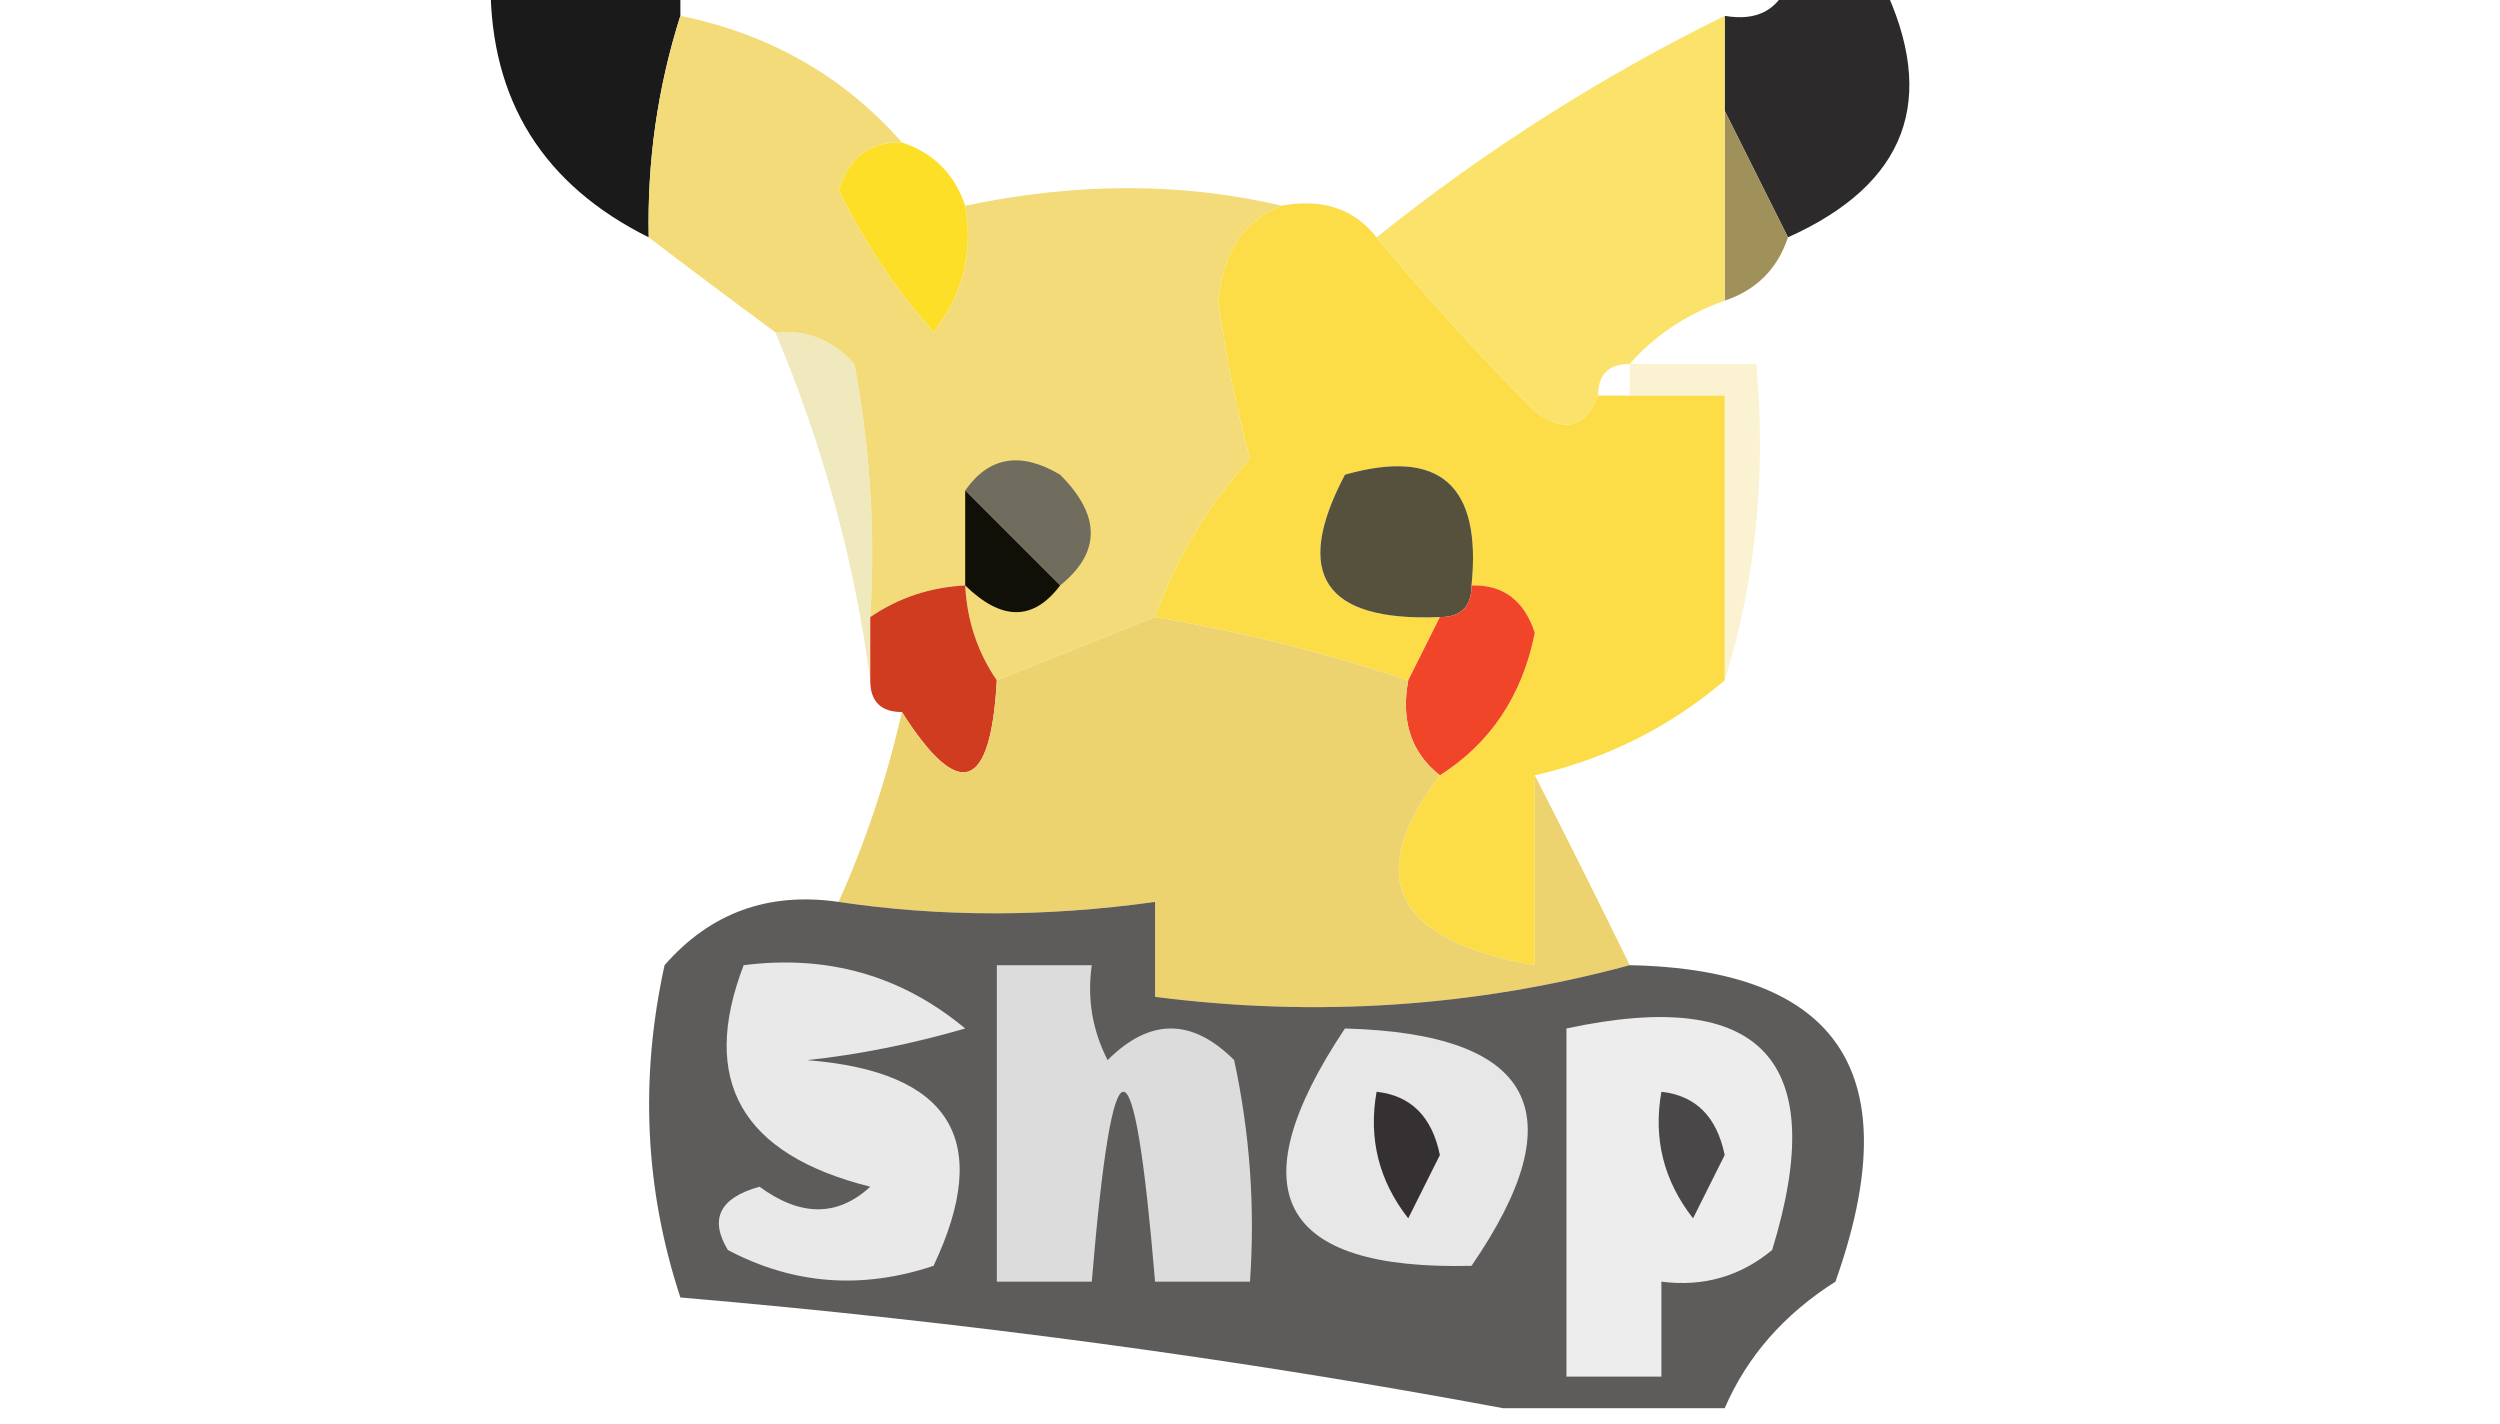 <?xml version="1.0" encoding="UTF-8"?>
<!DOCTYPE svg PUBLIC "-//W3C//DTD SVG 1.1//EN" "http://www.w3.org/Graphics/SVG/1.1/DTD/svg11.dtd">
<svg xmlns="http://www.w3.org/2000/svg" version="1.1" width="79px" height="45px" style="shape-rendering:geometricPrecision; text-rendering:geometricPrecision; image-rendering:optimizeQuality; fill-rule:evenodd; clip-rule:evenodd" xmlns:xlink="http://www.w3.org/1999/xlink">
<g><path style="opacity:1" fill="#2c2a2a" d="M 56.5,-0.5 C 57.5,-0.5 58.5,-0.5 59.5,-0.5C 61.251,3.149 60.251,5.815 56.5,7.5C 55.833,6.167 55.167,4.833 54.5,3.5C 54.5,2.5 54.5,1.5 54.5,0.5C 55.492,0.672 56.158,0.338 56.5,-0.5 Z"/></g>
<g><path style="opacity:1" fill="#1b1a1a" d="M 15.5,-0.5 C 17.5,-0.5 19.5,-0.5 21.5,-0.5C 21.5,-0.167 21.5,0.167 21.5,0.5C 20.781,2.764 20.448,5.097 20.5,7.5C 17.167,5.841 15.5,3.175 15.5,-0.5 Z"/></g>
<g><path style="opacity:1" fill="#a0905a" d="M 54.5,3.5 C 55.167,4.833 55.833,6.167 56.5,7.5C 56.167,8.5 55.5,9.167 54.5,9.5C 54.5,7.5 54.5,5.5 54.5,3.5 Z"/></g>
<g><path style="opacity:1" fill="#fedf28" d="M 28.5,4.5 C 29.5,4.833 30.167,5.5 30.5,6.5C 30.762,7.978 30.429,9.311 29.5,10.5C 28.289,9.126 27.289,7.626 26.5,6C 26.836,4.97 27.503,4.47 28.5,4.5 Z"/></g>
<g><path style="opacity:0.878" fill="#eee6b4" d="M 24.5,10.5 C 25.496,10.414 26.329,10.748 27,11.5C 27.497,14.146 27.664,16.813 27.5,19.5C 27.5,20.167 27.5,20.833 27.5,21.5C 27.002,17.73 26.002,14.063 24.5,10.5 Z"/></g>
<g><path style="opacity:1" fill="#fbe36b" d="M 54.5,0.5 C 54.5,1.5 54.5,2.5 54.5,3.5C 54.5,5.5 54.5,7.5 54.5,9.5C 53.291,9.932 52.291,10.599 51.5,11.5C 50.833,11.5 50.5,11.833 50.5,12.5C 50.103,13.525 49.437,13.692 48.5,13C 46.7,11.188 45.033,9.355 43.5,7.5C 46.899,4.772 50.566,2.439 54.5,0.5 Z"/></g>
<g><path style="opacity:1" fill="#f3db79" d="M 21.5,0.5 C 24.331,1.079 26.664,2.412 28.5,4.5C 27.503,4.47 26.836,4.97 26.5,6C 27.289,7.626 28.289,9.126 29.5,10.5C 30.429,9.311 30.762,7.978 30.5,6.5C 34.015,5.761 37.349,5.761 40.5,6.5C 39.306,6.97 38.64,7.97 38.5,9.5C 38.726,11.189 39.059,12.855 39.5,14.5C 38.16,15.99 37.16,17.656 36.5,19.5C 34.833,20.167 33.167,20.833 31.5,21.5C 30.89,20.609 30.557,19.609 30.5,18.5C 29.391,18.557 28.391,18.89 27.5,19.5C 27.664,16.813 27.497,14.146 27,11.5C 26.329,10.748 25.496,10.414 24.5,10.5C 23.128,9.488 21.795,8.488 20.5,7.5C 20.448,5.097 20.781,2.764 21.5,0.5 Z"/></g>
<g><path style="opacity:0.62" fill="#f7eab3" d="M 51.5,12.5 C 51.5,12.167 51.5,11.833 51.5,11.5C 52.833,11.5 54.167,11.5 55.5,11.5C 55.813,15.042 55.479,18.375 54.5,21.5C 54.5,18.5 54.5,15.5 54.5,12.5C 53.5,12.5 52.5,12.5 51.5,12.5 Z"/></g>
<g><path style="opacity:1" fill="#706d5f" d="M 30.5,15.5 C 31.251,14.427 32.251,14.26 33.5,15C 34.791,16.292 34.791,17.458 33.5,18.5C 32.5,17.5 31.5,16.5 30.5,15.5 Z"/></g>
<g><path style="opacity:1" fill="#fcdd48" d="M 40.5,6.5 C 41.791,6.263 42.791,6.596 43.5,7.5C 45.033,9.355 46.7,11.188 48.5,13C 49.437,13.692 50.103,13.525 50.5,12.5C 50.833,12.5 51.167,12.5 51.5,12.5C 52.5,12.5 53.5,12.5 54.5,12.5C 54.5,15.5 54.5,18.5 54.5,21.5C 52.751,22.985 50.751,23.985 48.5,24.5C 48.5,26.5 48.5,28.5 48.5,30.5C 44.058,29.725 43.058,27.725 45.5,24.5C 47.102,23.481 48.102,21.981 48.5,20C 48.164,18.97 47.497,18.47 46.5,18.5C 46.824,15.32 45.49,14.153 42.5,15C 40.839,18.15 41.839,19.65 45.5,19.5C 45.167,20.167 44.833,20.833 44.5,21.5C 41.888,20.63 39.221,19.963 36.5,19.5C 37.16,17.656 38.16,15.99 39.5,14.5C 39.059,12.855 38.726,11.189 38.5,9.5C 38.64,7.97 39.306,6.97 40.5,6.5 Z"/></g>
<g><path style="opacity:1" fill="#56513d" d="M 46.5,18.5 C 46.5,19.167 46.167,19.5 45.5,19.5C 41.839,19.65 40.839,18.15 42.5,15C 45.49,14.153 46.824,15.32 46.5,18.5 Z"/></g>
<g><path style="opacity:1" fill="#111008" d="M 30.5,15.5 C 31.5,16.5 32.5,17.5 33.5,18.5C 32.652,19.625 31.652,19.625 30.5,18.5C 30.5,17.5 30.5,16.5 30.5,15.5 Z"/></g>
<g><path style="opacity:1" fill="#f04529" d="M 46.5,18.5 C 47.497,18.47 48.164,18.97 48.5,20C 48.102,21.981 47.102,23.481 45.5,24.5C 44.596,23.791 44.263,22.791 44.5,21.5C 44.833,20.833 45.167,20.167 45.5,19.5C 46.167,19.5 46.5,19.167 46.5,18.5 Z"/></g>
<g><path style="opacity:1" fill="#cf3c1f" d="M 30.5,18.5 C 30.557,19.609 30.89,20.609 31.5,21.5C 31.306,25.005 30.306,25.338 28.5,22.5C 27.833,22.5 27.5,22.167 27.5,21.5C 27.5,20.833 27.5,20.167 27.5,19.5C 28.391,18.89 29.391,18.557 30.5,18.5 Z"/></g>
<g><path style="opacity:1" fill="#ecd370" d="M 36.5,19.5 C 39.221,19.963 41.888,20.63 44.5,21.5C 44.263,22.791 44.596,23.791 45.5,24.5C 43.058,27.725 44.058,29.725 48.5,30.5C 48.5,28.5 48.5,26.5 48.5,24.5C 49.486,26.426 50.486,28.426 51.5,30.5C 46.602,31.822 41.602,32.155 36.5,31.5C 36.5,30.5 36.5,29.5 36.5,28.5C 33.054,28.982 29.721,28.982 26.5,28.5C 27.363,26.579 28.029,24.579 28.5,22.5C 30.306,25.338 31.306,25.005 31.5,21.5C 33.167,20.833 34.833,20.167 36.5,19.5 Z"/></g>
<g><path style="opacity:0.758" fill="#2c2828" d="M 26.5,28.5 C 29.721,28.982 33.054,28.982 36.5,28.5C 36.5,29.5 36.5,30.5 36.5,31.5C 41.602,32.155 46.602,31.822 51.5,30.5C 58.154,30.634 60.321,33.967 58,40.5C 56.373,41.532 55.207,42.866 54.5,44.5C 52.167,44.5 49.833,44.5 47.5,44.5C 39.128,42.935 30.461,41.768 21.5,41C 20.378,37.592 20.211,34.092 21,30.5C 22.444,28.845 24.278,28.178 26.5,28.5 Z"/></g>
<g><path style="opacity:1" fill="#e9e9e9" d="M 23.5,30.5 C 26.157,30.162 28.49,30.829 30.5,32.5C 28.784,32.997 27.117,33.331 25.5,33.5C 30.048,33.858 31.381,36.024 29.5,40C 27.23,40.758 25.064,40.591 23,39.5C 22.409,38.517 22.742,37.85 24,37.5C 25.3,38.452 26.467,38.452 27.5,37.5C 23.432,36.483 22.099,34.15 23.5,30.5 Z"/></g>
<g><path style="opacity:1" fill="#dddcdd" d="M 31.5,30.5 C 32.5,30.5 33.5,30.5 34.5,30.5C 34.35,31.552 34.517,32.552 35,33.5C 36.333,32.167 37.667,32.167 39,33.5C 39.497,35.81 39.663,38.143 39.5,40.5C 38.5,40.5 37.5,40.5 36.5,40.5C 35.833,32.5 35.167,32.5 34.5,40.5C 33.5,40.5 32.5,40.5 31.5,40.5C 31.5,37.167 31.5,33.833 31.5,30.5 Z"/></g>
<g><path style="opacity:1" fill="#e7e7e7" d="M 42.5,32.5 C 48.488,32.664 49.821,35.164 46.5,40C 40.403,40.148 39.07,37.648 42.5,32.5 Z"/></g>
<g><path style="opacity:1" fill="#eeeded" d="M 49.5,32.5 C 55.674,31.173 57.841,33.506 56,39.5C 54.989,40.337 53.822,40.67 52.5,40.5C 52.5,41.5 52.5,42.5 52.5,43.5C 51.5,43.5 50.5,43.5 49.5,43.5C 49.5,39.833 49.5,36.167 49.5,32.5 Z"/></g>
<g><path style="opacity:1" fill="#353132" d="M 43.5,34.5 C 44.586,34.62 45.253,35.287 45.5,36.5C 45.167,37.167 44.833,37.833 44.5,38.5C 43.571,37.311 43.238,35.978 43.5,34.5 Z"/></g>
<g><path style="opacity:1" fill="#4a4748" d="M 52.5,34.5 C 53.586,34.62 54.253,35.287 54.5,36.5C 54.167,37.167 53.833,37.833 53.5,38.5C 52.571,37.311 52.238,35.978 52.5,34.5 Z"/></g>
</svg>
